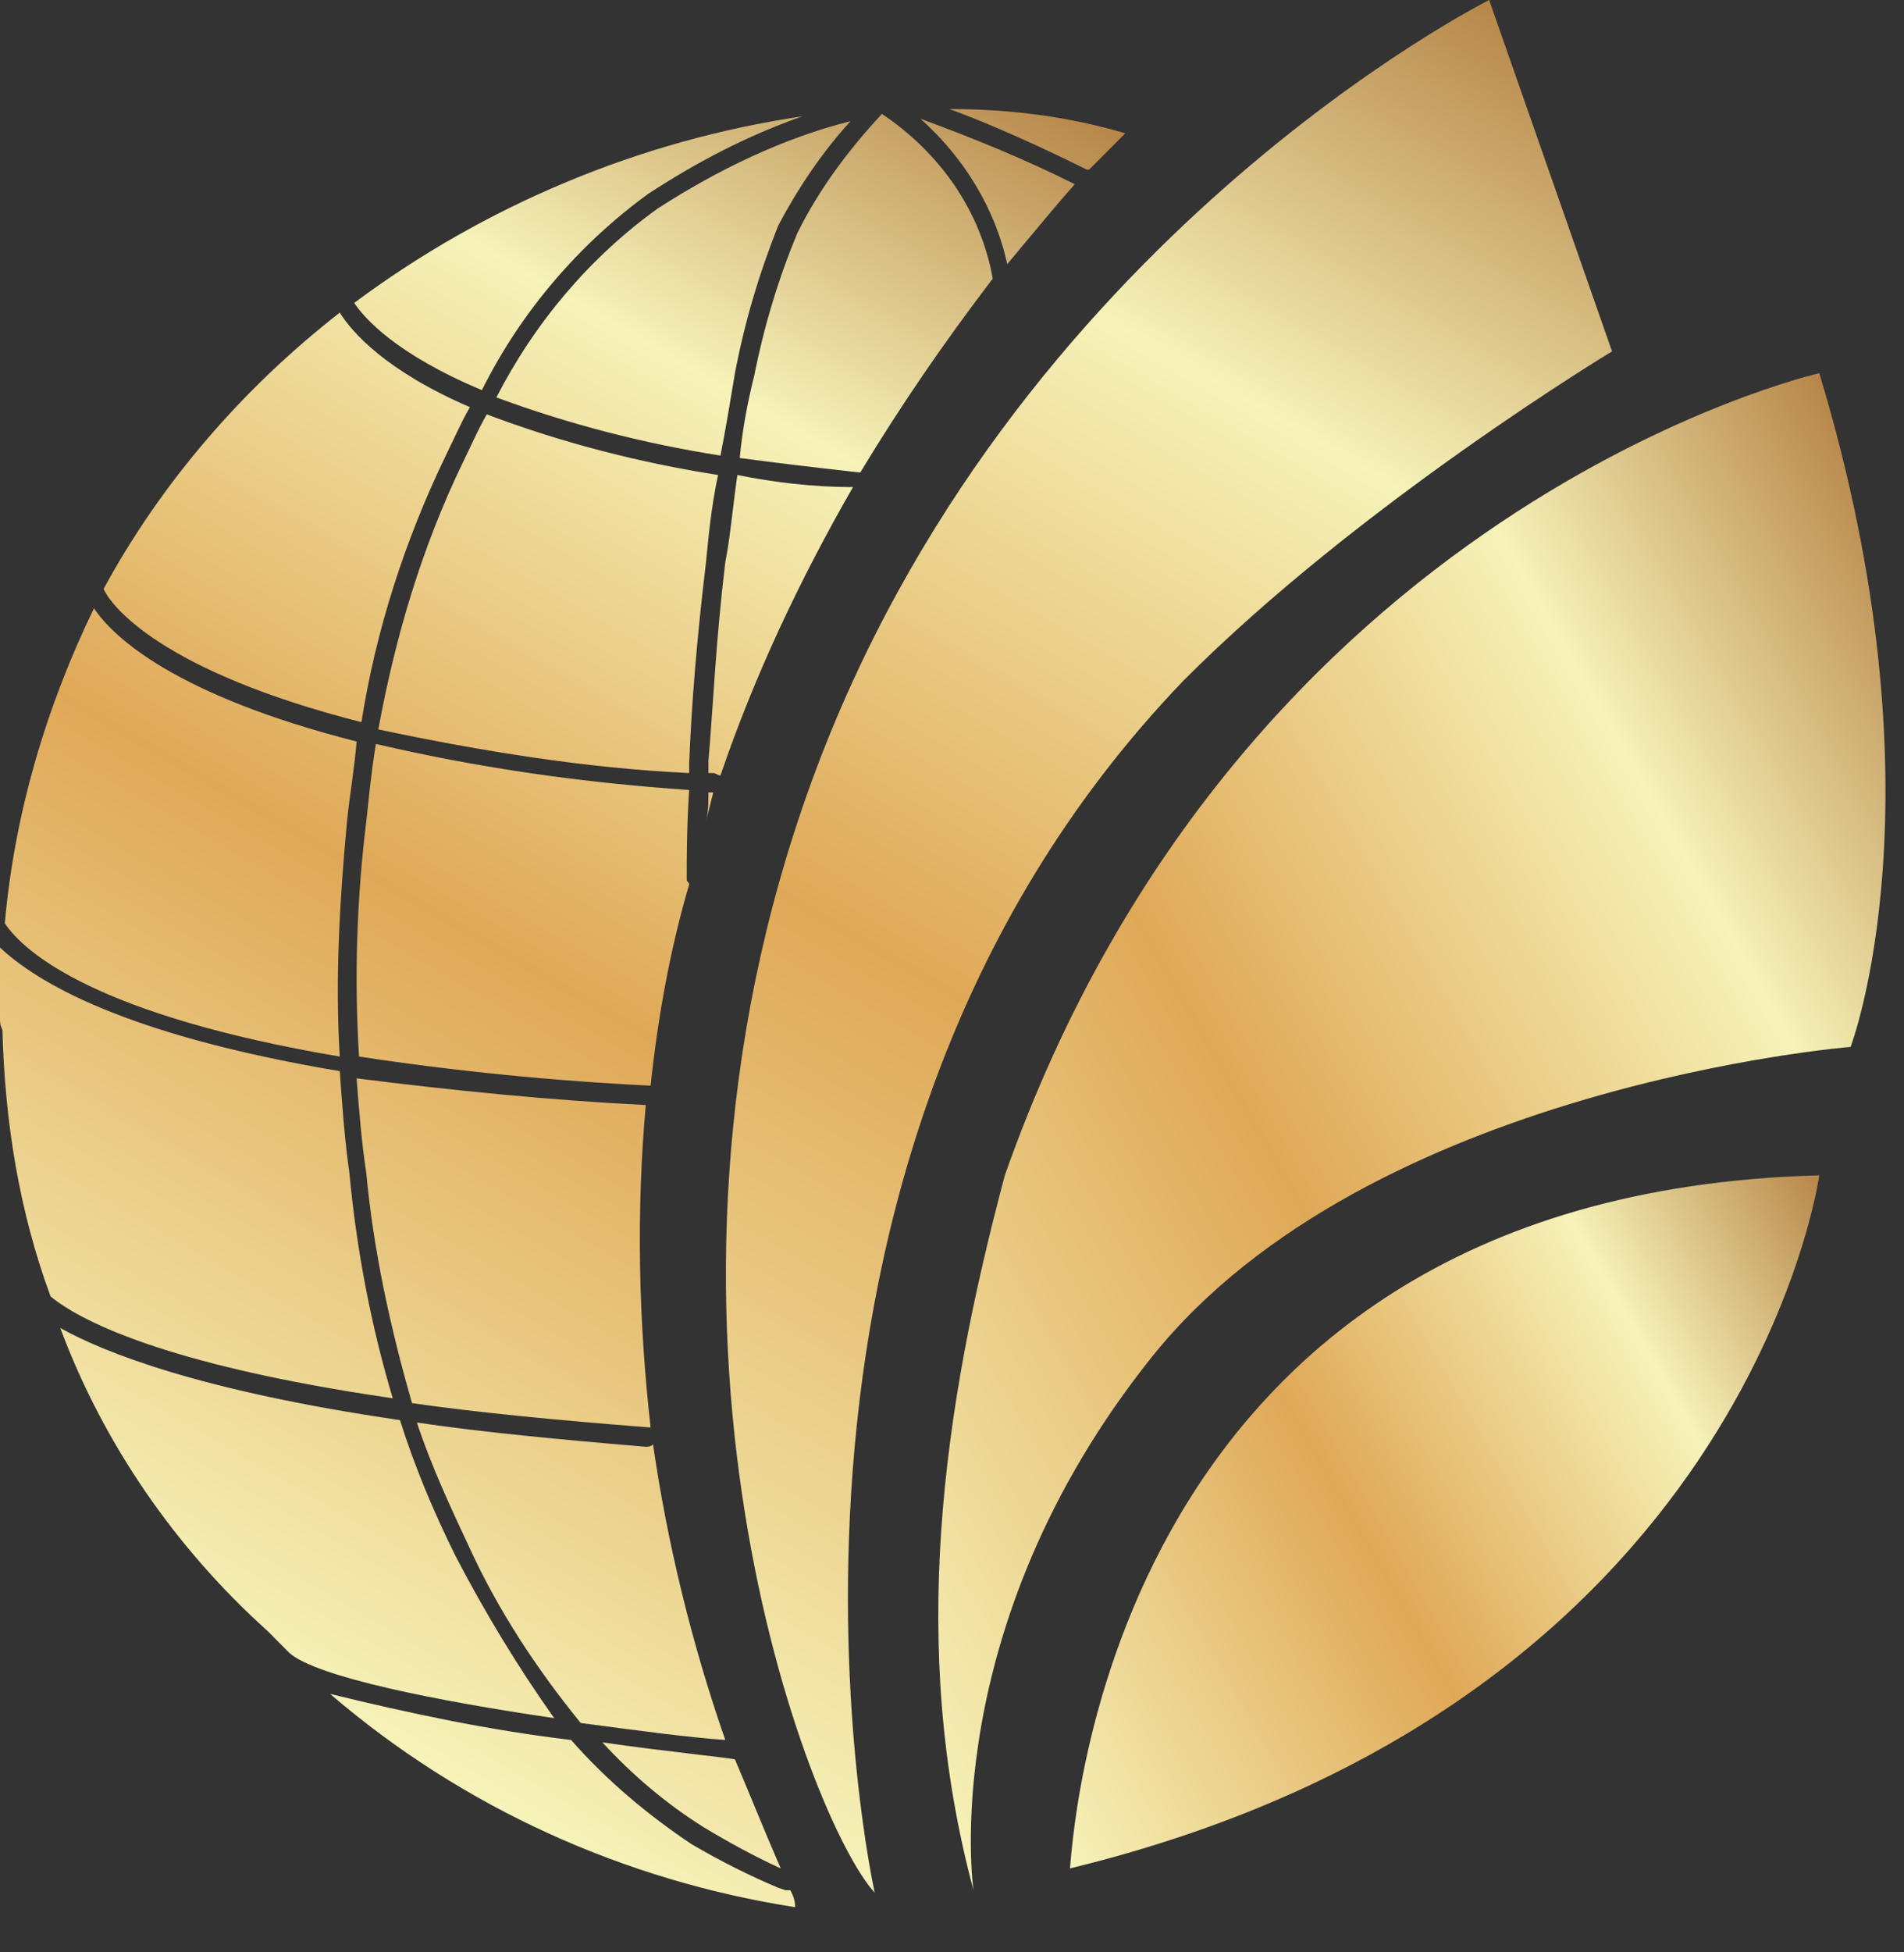 <svg width="40" height="41" viewBox="0 0 40 41" fill="none" xmlns="http://www.w3.org/2000/svg">
<rect x="0" y="0" width="40" height="41" fill="#333333" stroke="none"/>
<path d="M38.22 24.682C38.22 24.682 36.701 35.776 22.476 39.237C22.527 39.237 22.881 25.089 38.22 24.682Z" fill="url(#paint0_linear)"/>
<path d="M38.22 7.837C38.22 7.837 26.07 10.585 21.11 24.682C19.793 29.618 19.085 34.605 20.451 39.694C20.451 39.694 19.641 34.198 24.197 28.498C28.753 22.799 38.878 21.985 38.878 21.985C38.878 21.985 40.903 16.692 38.22 7.837Z" fill="url(#paint1_linear)"/>
<path d="M18.376 39.745C18.376 39.745 14.984 24.58 24.856 14.3C28.551 10.585 33.866 7.379 33.866 7.379L31.285 0C31.285 0 21.211 5.038 17.06 16.387C12.909 27.735 17.009 38.27 18.376 39.745Z" fill="url(#paint2_linear)"/>
<path d="M19.338 2.494C20.249 3.308 20.907 4.377 21.16 5.547C21.717 4.885 22.173 4.326 22.578 3.868C21.565 3.359 20.451 2.901 19.338 2.494ZM19.945 2.29C21.211 2.748 22.73 3.511 22.831 3.562H22.881C23.388 3.053 23.641 2.799 23.641 2.799C22.426 2.443 21.211 2.29 19.945 2.29ZM20.856 5.852C20.603 4.427 19.743 3.206 18.528 2.392C17.819 3.155 17.212 3.969 16.756 4.885C16.351 5.852 16.047 6.87 15.845 7.888C15.693 8.499 15.592 9.058 15.541 9.618C16.3 9.72 17.161 9.822 18.072 9.924C18.933 8.499 19.844 7.176 20.856 5.852ZM15.491 9.975C15.389 10.687 15.339 11.298 15.237 11.807C15.035 13.486 14.984 14.809 14.883 15.98V16.234H14.984C15.035 16.234 15.085 16.285 15.136 16.285C15.845 14.198 16.807 12.163 17.92 10.229C17.06 10.229 16.25 10.127 15.491 9.975ZM14.984 16.641H14.883C14.883 16.845 14.883 17.048 14.832 17.252C14.883 17.048 14.934 16.845 14.984 16.641C15.035 16.641 15.035 16.641 14.984 16.641ZM7.138 6.565C5.113 8.142 3.392 10.127 2.177 12.366C2.329 12.723 3.392 14.097 7.593 15.165C7.897 13.232 8.505 11.349 9.365 9.567C9.517 9.262 9.669 8.906 9.871 8.55C8.1 7.786 7.391 6.972 7.138 6.565ZM10.226 8.702C10.023 9.058 9.871 9.415 9.72 9.72C8.859 11.501 8.302 13.384 7.948 15.318C10.124 15.776 12.301 16.132 14.478 16.234V16.03C14.529 14.809 14.63 13.486 14.832 11.807C14.883 11.298 14.934 10.687 15.085 9.975C13.466 9.72 11.846 9.313 10.226 8.702ZM14.478 16.59C12.251 16.438 10.074 16.132 7.897 15.623C7.796 16.234 7.745 16.794 7.695 17.252C7.492 18.88 7.441 20.56 7.543 22.188C9.568 22.494 11.592 22.697 13.668 22.799C13.82 21.374 14.073 19.949 14.478 18.575C14.478 18.524 14.427 18.524 14.427 18.473C14.427 18.015 14.427 17.354 14.478 16.59ZM13.567 23.206C11.542 23.104 9.517 22.901 7.492 22.646C7.543 23.308 7.593 23.969 7.695 24.631C7.846 26.259 8.201 27.888 8.656 29.466C10.074 29.669 11.694 29.822 13.617 29.974H13.668C13.415 27.735 13.364 25.445 13.567 23.206ZM13.719 30.331C13.668 30.382 13.617 30.382 13.567 30.382C11.744 30.229 10.124 30.076 8.758 29.873C9.061 30.789 9.466 31.654 9.871 32.519C10.479 33.842 11.289 35.064 12.2 36.183C13.364 36.336 14.478 36.489 15.237 36.539C14.529 34.504 14.022 32.417 13.719 30.331ZM15.44 36.947C15.187 36.896 14.073 36.794 12.656 36.59C13.263 37.252 13.972 37.863 14.782 38.371C15.288 38.677 15.845 38.982 16.402 39.237C16.047 38.422 15.744 37.659 15.44 36.947ZM16.604 39.695H16.503L16.351 39.644C15.744 39.389 15.136 39.084 14.529 38.728C13.617 38.117 12.757 37.404 11.998 36.539C10.276 36.336 8.606 35.98 6.935 35.572C9.72 37.964 13.111 39.491 16.705 40.051C16.705 39.898 16.655 39.796 16.604 39.695ZM9.568 32.672C9.112 31.756 8.707 30.789 8.403 29.822C4.202 29.211 2.177 28.397 1.266 27.888C2.177 30.331 3.695 32.519 5.619 34.249L5.67 34.3L6.075 34.707C6.632 35.216 9.213 35.725 11.643 36.081C10.884 35.013 10.175 33.842 9.568 32.672ZM8.251 29.364C7.796 27.837 7.492 26.259 7.34 24.631C7.239 23.919 7.188 23.206 7.138 22.494C2.582 21.73 0.759 20.611 0 19.898C0 20.407 0 20.916 0 21.374C0 21.476 0 21.527 0.051 21.628C0.101 23.562 0.405 25.445 1.063 27.226C1.62 27.684 3.341 28.651 8.251 29.364ZM1.974 12.774C0.962 14.86 0.304 17.099 0.101 19.389C0.506 20 2.025 21.323 7.138 22.188C7.037 20.56 7.138 18.88 7.29 17.252C7.34 16.743 7.441 16.183 7.492 15.572C3.695 14.606 2.379 13.384 1.974 12.774ZM13.82 4.377C12.402 5.394 11.238 6.768 10.428 8.346C11.947 8.906 13.516 9.313 15.136 9.567C15.237 9.058 15.339 8.448 15.44 7.837C15.642 6.768 15.946 5.751 16.351 4.733C16.756 3.969 17.262 3.206 17.87 2.544C16.452 2.901 15.085 3.562 13.82 4.377ZM7.441 6.361C7.644 6.667 8.302 7.43 10.124 8.193C10.934 6.565 12.149 5.14 13.617 4.071C14.63 3.41 15.693 2.85 16.857 2.443C13.415 2.952 10.175 4.326 7.441 6.361Z" fill="url(#paint3_linear)"/>
<defs>
<linearGradient id="paint0_linear" x1="21.022" y1="36.639" x2="39.148" y2="26.233" gradientUnits="userSpaceOnUse">
<stop stop-color="#F6F2B8"/>
<stop offset="0.42" stop-color="#DFA857"/>
<stop offset="0.76" stop-color="#F6F2B8"/>
<stop offset="1" stop-color="#B78649"/>
</linearGradient>
<linearGradient id="paint1_linear" x1="15.637" y1="31.311" x2="42.756" y2="15.735" gradientUnits="userSpaceOnUse">
<stop stop-color="#F6F2B8"/>
<stop offset="0.42" stop-color="#DFA857"/>
<stop offset="0.76" stop-color="#F6F2B8"/>
<stop offset="1" stop-color="#B78649"/>
</linearGradient>
<linearGradient id="paint2_linear" x1="12.672" y1="36.434" x2="33.183" y2="1.102" gradientUnits="userSpaceOnUse">
<stop stop-color="#F6F2B8"/>
<stop offset="0.42" stop-color="#DFA857"/>
<stop offset="0.76" stop-color="#F6F2B8"/>
<stop offset="1" stop-color="#B78649"/>
</linearGradient>
<linearGradient id="paint3_linear" x1="4.672" y1="34.508" x2="23.224" y2="2.542" gradientUnits="userSpaceOnUse">
<stop stop-color="#F6F2B8"/>
<stop offset="0.42" stop-color="#DFA857"/>
<stop offset="0.76" stop-color="#F6F2B8"/>
<stop offset="1" stop-color="#B78649"/>
</linearGradient>
</defs>
</svg>
